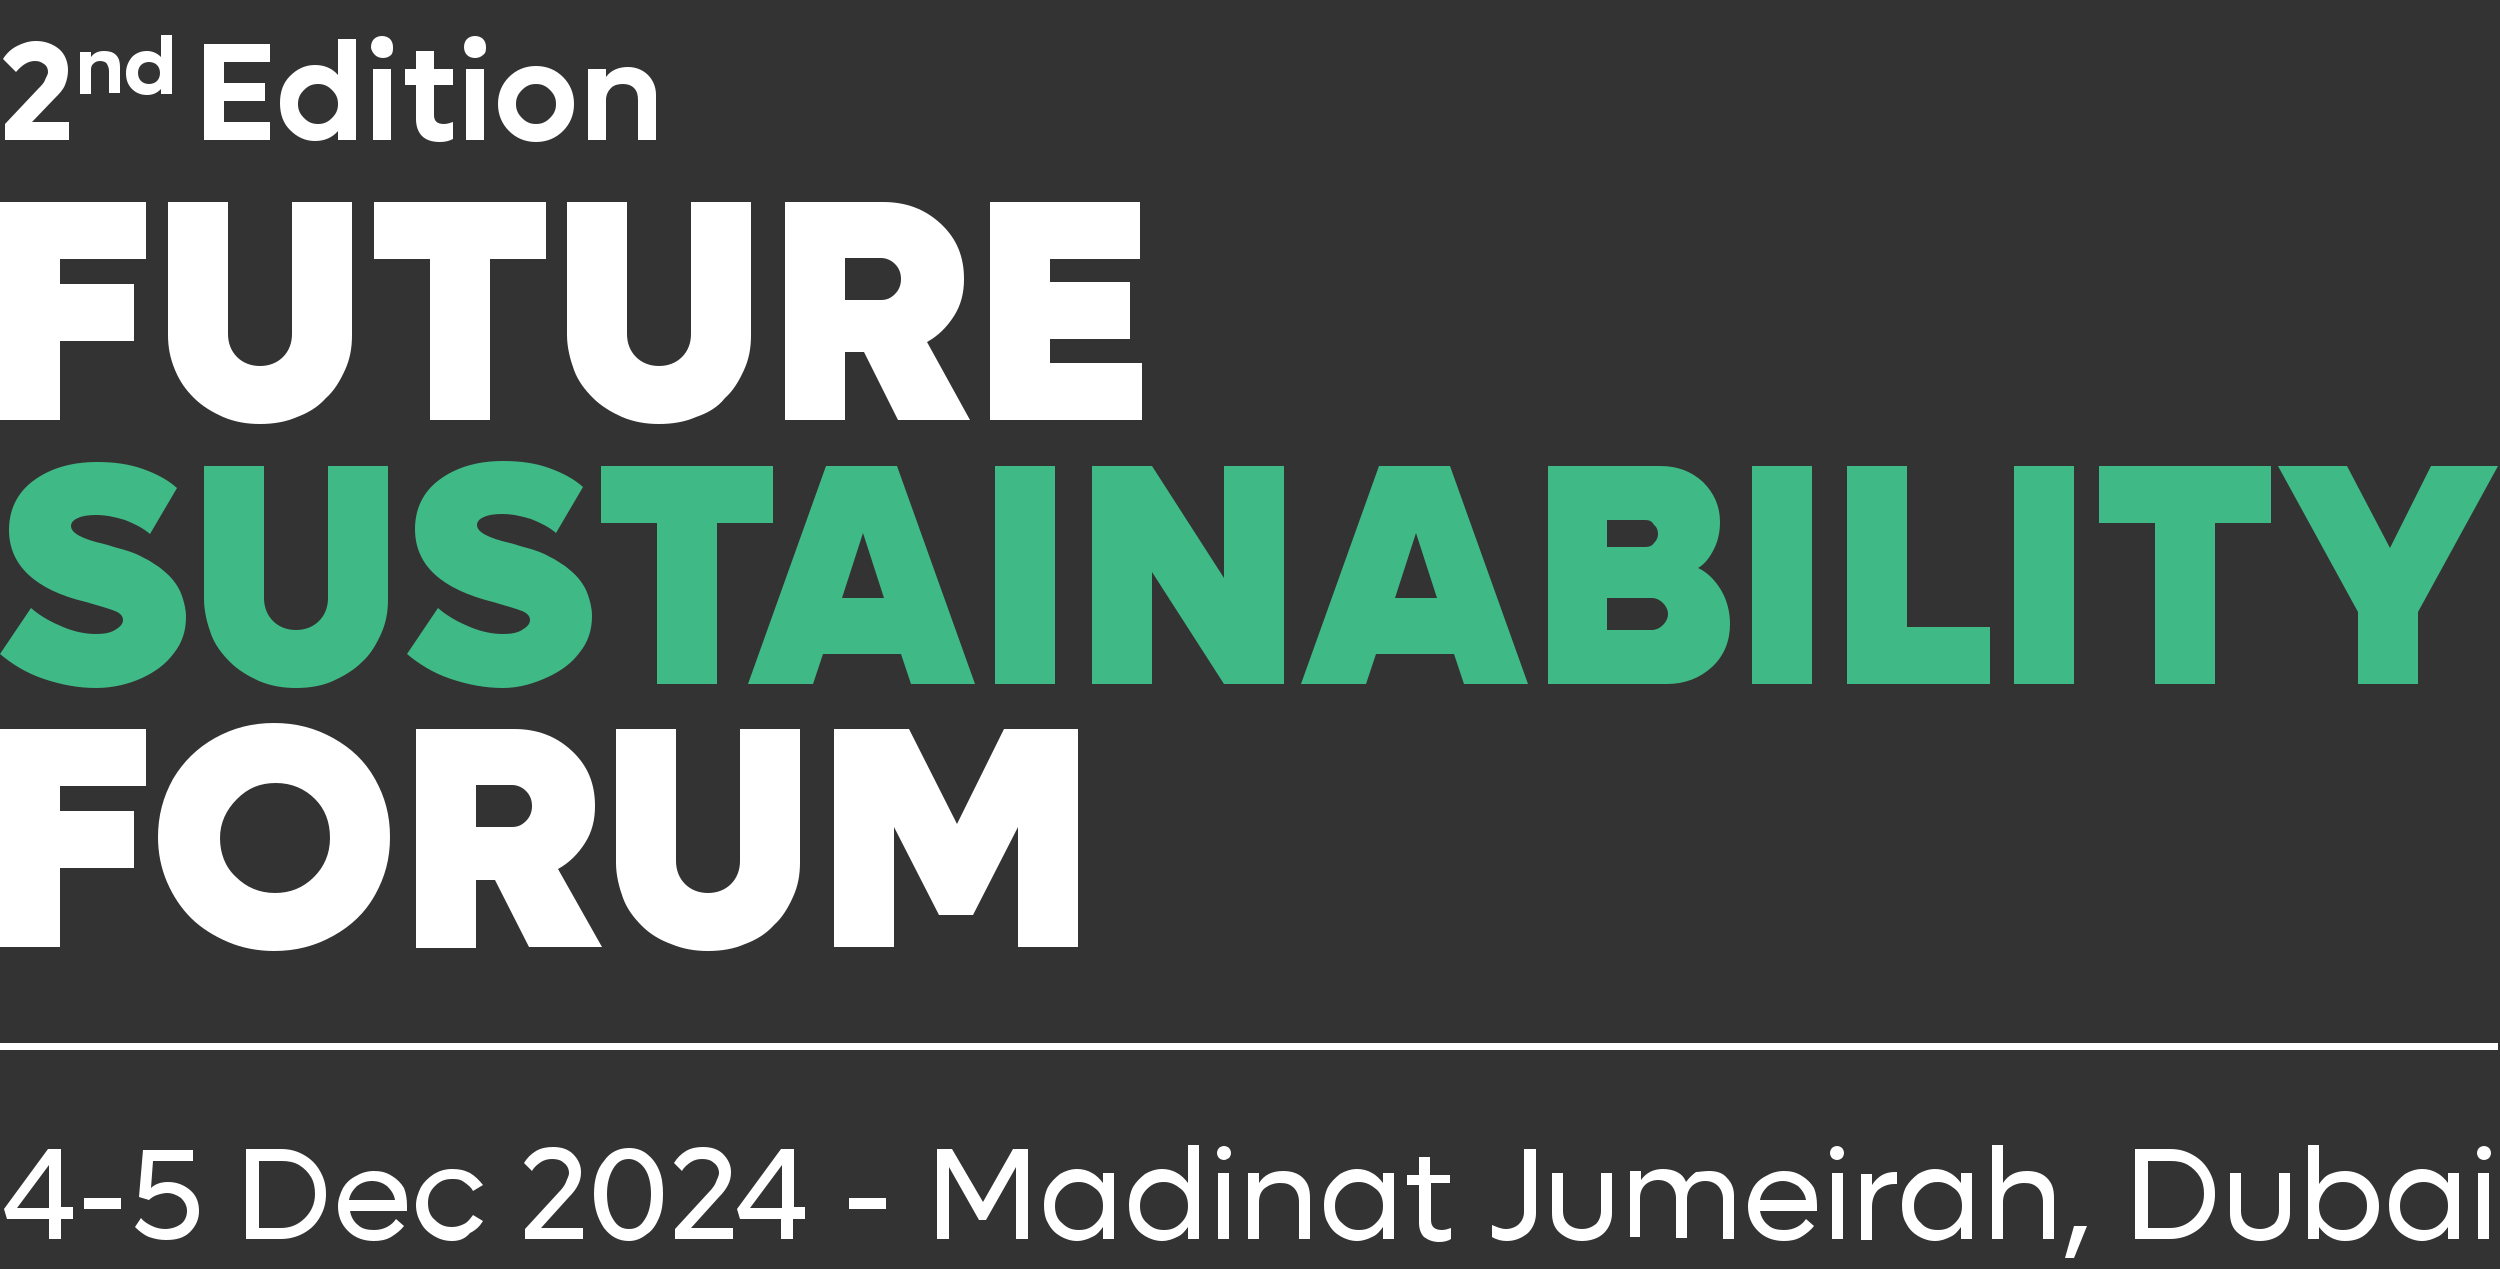 <svg xmlns="http://www.w3.org/2000/svg" xml:space="preserve" id="Layer_1" x="0" y="0" style="enable-background:new 0 0 250 126.9" viewBox="0 0 250 126.9"><rect x="0" y="0" width="250" height="126.9" fill="#333333" stroke="none"/><style>.st0{fill:#fff}.st1{fill:#3fb985}</style><switch><g><path d="M14.6 25.9H6v2.5h7.4v5.7H6V42H0V20.2h14.6v5.7zM29.7 41.7c-1.1.5-2.4.7-3.7.7s-2.5-.2-3.7-.7c-1.1-.5-2.1-1.1-2.9-1.9S18 38.2 17.5 37s-.7-2.3-.7-3.5V20.2h6v13.2c0 .9.3 1.7.9 2.3.6.6 1.4.9 2.3.9s1.7-.3 2.3-.9c.6-.6.9-1.4.9-2.3V20.2h6v13.3c0 1.3-.2 2.4-.7 3.5s-1.1 2.1-1.9 2.8c-.8.9-1.8 1.5-2.9 1.9zM54.6 20.2v5.7H49V42h-6V25.9h-5.6v-5.7h17.2zM69.6 41.7c-1.1.5-2.4.7-3.7.7s-2.5-.2-3.7-.7c-1.1-.5-2.1-1.1-2.9-1.9s-1.5-1.7-1.9-2.8-.7-2.3-.7-3.5V20.2h6v13.2c0 .9.3 1.7.9 2.3.6.6 1.4.9 2.3.9s1.7-.3 2.3-.9c.6-.6.9-1.4.9-2.3V20.2h6v13.3c0 1.3-.2 2.4-.7 3.5s-1.1 2.1-1.9 2.8c-.7.9-1.7 1.5-2.9 1.9zM89.8 42l-3.4-6.8h-1.9V42h-6V20.2h9.8c2.3 0 4.2.7 5.8 2.2s2.3 3.3 2.3 5.5c0 1.4-.3 2.6-1 3.7s-1.6 2-2.7 2.6L97 42h-7.2zm-5.3-16.1V30h3.6c.6 0 1-.2 1.4-.6.4-.4.6-.9.6-1.5s-.2-1.1-.6-1.5-.9-.6-1.4-.6h-3.6zM105 36.3h9.2V42H99V20.2h15v5.7h-9v2.3h8v5.7h-8v2.4z" class="st0"></path><path d="M9.6 68.8c-1.7 0-3.4-.3-5.2-.9-1.8-.6-3.2-1.5-4.4-2.5l3.1-4.6c.9.8 2 1.4 3.2 1.9 1.2.5 2.3.7 3.3.7.8 0 1.4-.1 1.9-.4s.8-.6.8-1-.3-.7-.8-.9-1.5-.5-2.9-.9C3.5 59 .9 56.5.9 53c0-2 .8-3.7 2.4-4.9s3.7-1.9 6.4-1.9c1.7 0 3.2.2 4.6.7s2.5 1.1 3.4 1.9L15 53.4c-.7-.6-1.5-1-2.5-1.4-1-.3-1.9-.5-2.9-.5-.8 0-1.4.1-1.8.3-.5.2-.7.5-.7.8 0 .7 1.1 1.3 3.3 1.8.4.1.7.2 1 .3.3.1.8.2 1.4.4s1.1.4 1.6.7c.5.2 1 .6 1.5.9.5.4 1 .8 1.4 1.3s.7 1 .9 1.6c.2.6.4 1.3.4 2.1 0 1.4-.4 2.6-1.2 3.6-.8 1.1-1.9 1.9-3.2 2.5s-2.9 1-4.6 1zM33.3 68.1c-1.1.5-2.4.7-3.7.7s-2.5-.2-3.7-.7c-1.1-.5-2.1-1.1-2.9-1.9s-1.5-1.7-1.9-2.8-.7-2.3-.7-3.5V46.6h6v13.2c0 .9.3 1.7.9 2.3.6.6 1.4.9 2.3.9s1.7-.3 2.3-.9c.6-.6.9-1.4.9-2.3V46.6h6v13.3c0 1.3-.2 2.4-.7 3.5s-1.1 2.1-1.9 2.8c-.8.8-1.8 1.4-2.9 1.9zM50.3 68.8c-1.7 0-3.4-.3-5.2-.9-1.8-.6-3.2-1.5-4.4-2.5l3.1-4.6c.9.8 2 1.4 3.2 1.9 1.2.5 2.3.7 3.3.7.8 0 1.4-.1 1.9-.4s.8-.6.8-1-.3-.7-.8-.9-1.5-.5-2.9-.9c-5.2-1.3-7.8-3.7-7.8-7.3 0-2 .8-3.7 2.4-4.9s3.7-1.9 6.4-1.9c1.7 0 3.2.2 4.6.7s2.5 1.1 3.4 1.9l-2.7 4.6c-.7-.6-1.5-1-2.5-1.4-1-.3-1.9-.5-2.9-.5-.8 0-1.4.1-1.8.3-.5.2-.7.5-.7.8 0 .7 1.1 1.3 3.3 1.8.4.1.7.2 1 .3.3.1.8.2 1.4.4s1.1.4 1.6.7c.5.2 1 .6 1.5.9.5.4 1 .8 1.4 1.3s.7 1 .9 1.6c.2.6.4 1.3.4 2.1 0 1.4-.4 2.6-1.2 3.6-.8 1.1-1.9 1.9-3.2 2.5s-2.8 1.1-4.5 1.1zM77.3 46.6v5.7h-5.6v16.1h-6V52.3h-5.6v-5.7h17.2zM91.1 68.4l-1-3h-7.8l-1 3h-6.5l7.8-21.8h7.1l7.8 21.8h-6.4zm-6.9-8.6h4.2l-2.1-6.5-2.1 6.5zM99.5 68.4V46.6h6v21.8h-6zM122.4 46.6h6v21.8h-6l-7.2-11.2v11.2h-6V46.6h6l7.2 11.2V46.6zM146.4 68.4l-1-3h-7.8l-1 3h-6.5l7.8-21.8h7.1l7.8 21.8h-6.4zm-6.9-8.6h4.2l-2.1-6.5-2.1 6.5zM169.8 56.8c.9.4 1.7 1.2 2.3 2.2.6 1 .9 2.2.9 3.4 0 1.7-.6 3.2-1.8 4.3s-2.7 1.7-4.5 1.7h-11.9V46.6H166c1.7 0 3.1.5 4.3 1.6 1.1 1.1 1.7 2.4 1.7 4 0 1-.2 1.9-.6 2.7-.4.8-.9 1.5-1.6 1.9zm-5.3-4.8h-3.8v2.7h3.8c.4 0 .7-.1.9-.4.3-.3.4-.6.4-.9s-.1-.7-.4-.9c-.2-.4-.5-.5-.9-.5zm.7 11c.4 0 .8-.2 1.1-.5.3-.3.5-.7.5-1.1 0-.4-.2-.8-.5-1.1s-.7-.5-1.1-.5h-4.5V63h4.5zM175.2 68.4V46.6h6v21.8h-6zM190.8 62.7h8.2v5.7h-14.3V46.6h6v16.1zM201.4 68.4V46.6h6v21.8h-6zM227.1 46.6v5.7h-5.6v16.1h-6V52.3h-5.6v-5.7h17.2zM243.1 46.6h6.7l-8 14.6v7.2h-6v-7.2l-8-14.6h6.9l4.3 8.2 4.1-8.2z" class="st1"></path><path d="M14.6 78.6H6v2.5h7.4v5.7H6v7.9H0V72.9h14.6v5.7zM27.4 95.1c-1.6 0-3.2-.3-4.6-.9s-2.7-1.4-3.7-2.4-1.8-2.2-2.4-3.6-.9-2.9-.9-4.5c0-2.1.5-4 1.5-5.8 1-1.7 2.4-3.1 4.2-4.1s3.7-1.5 5.9-1.5 4.1.5 5.9 1.5c1.8 1 3.2 2.3 4.2 4.1s1.5 3.6 1.5 5.8-.5 4-1.5 5.8-2.4 3.1-4.2 4.1c-1.8 1-3.7 1.5-5.9 1.5zm-3.8-7.4c1 1 2.3 1.6 3.9 1.6 1.5 0 2.8-.5 3.9-1.6 1-1 1.6-2.3 1.6-3.9s-.5-2.9-1.5-3.9-2.3-1.6-3.9-1.6-2.8.5-3.9 1.6-1.7 2.4-1.7 3.9.5 2.9 1.6 3.9zM52.9 94.7 49.5 88h-1.9v6.8h-6V72.9h9.8c2.3 0 4.2.7 5.8 2.2s2.3 3.3 2.3 5.5c0 1.4-.3 2.6-1 3.7s-1.6 2-2.7 2.6l4.4 7.8h-7.3zm-5.3-16.1v4.1h3.6c.6 0 1-.2 1.4-.6.4-.4.6-.9.6-1.5s-.2-1.1-.6-1.5-.9-.6-1.4-.6h-3.6zM74.5 94.4c-1.1.5-2.4.7-3.7.7s-2.5-.2-3.7-.7c-1.1-.4-2.1-1-2.9-1.8s-1.5-1.7-1.9-2.8-.7-2.3-.7-3.5V72.9h6v13.2c0 .9.3 1.7.9 2.3.6.6 1.4.9 2.3.9s1.7-.3 2.3-.9c.6-.6.9-1.4.9-2.3V72.9h6v13.3c0 1.3-.2 2.4-.7 3.5s-1.1 2.1-1.9 2.8c-.8.9-1.8 1.5-2.9 1.9zM100.4 72.9h7.4v21.8h-6v-12l-4.5 8.8h-3.4l-4.5-8.8v12h-6V72.9h7.5l4.8 9.5 4.7-9.5zM3.2 12.2h3.7V14H.5v-1.6l3.3-3.5c.3-.3.6-.6.7-.9s.3-.5.3-.8c0-.3-.1-.6-.4-.8s-.5-.3-.9-.3c-.7 0-1.3.4-1.9 1.1L.3 5.9c.3-.5.8-1 1.4-1.3s1.2-.5 1.9-.5c.9 0 1.7.3 2.3.8s.9 1.3.9 2.1c0 .5-.1 1-.3 1.5s-.6.9-1 1.3l-2.3 2.4zM10.4 5.1c.5 0 .9.1 1.2.4.3.3.4.7.4 1.2v2.6h-1.1V7.1c0-.3-.1-.5-.2-.7s-.4-.3-.7-.3c-.3 0-.5.1-.7.3-.2.2-.2.4-.2.7v2.3H8V5.2h1.1v.5c.3-.4.7-.6 1.3-.6zM16.1 3.5h1.1v5.9h-1.1v-.5c-.4.4-.8.6-1.4.6-.6 0-1.1-.2-1.5-.6-.4-.4-.6-.9-.6-1.6 0-.6.2-1.1.6-1.6.4-.4.9-.6 1.5-.6.5 0 1 .2 1.4.6V3.5zm-1.2 4.9c.3 0 .6-.1.8-.3s.3-.5.3-.8c0-.3-.1-.6-.3-.8s-.5-.3-.8-.3c-.3 0-.6.1-.8.3-.2.2-.3.5-.3.8 0 .3.1.6.3.8.2.2.5.3.8.3zM22.4 12.2H27V14h-6.6V4.4H27v1.8h-4.6v2.1h4.1v1.8h-4.1v2.1zM33.8 3.9h1.8V14h-1.8v-.9c-.6.7-1.4 1-2.3 1-1 0-1.8-.4-2.5-1.1s-1-1.6-1-2.7.3-2 1-2.7 1.5-1.1 2.5-1.1c.9 0 1.7.3 2.3 1V3.9zm-2 8.5c.6 0 1-.2 1.4-.6s.6-.8.6-1.4-.2-1-.6-1.4-.8-.6-1.4-.6c-.6 0-1 .2-1.4.6s-.6.8-.6 1.4.2 1 .6 1.4.8.6 1.4.6zM39.1 5.5c-.2.2-.5.3-.8.3s-.6-.1-.8-.3-.4-.5-.4-.8.1-.6.3-.8.5-.3.8-.3.6.1.8.3.3.5.3.8 0 .6-.2.8zM37.3 14V6.9h1.8V14h-1.8zM45.3 8.5h-1.9v3c0 .6.3.9 1 .9.3 0 .6-.1.9-.2v1.7c-.4.2-.8.3-1.3.3-.8 0-1.4-.2-1.8-.6s-.6-1-.6-1.7V8.5h-1.1V6.9h1.1V5.1h1.8v1.8h1.9v1.6zM48.3 5.5c-.2.2-.5.3-.8.3s-.6-.1-.8-.3-.3-.5-.3-.8.1-.6.3-.8.5-.3.8-.3.6.1.8.3.3.5.3.8 0 .6-.3.8zM46.6 14V6.9h1.8V14h-1.8zM56.3 13.1c-.7.7-1.6 1.1-2.7 1.1s-2-.4-2.7-1.1-1.1-1.6-1.1-2.7.4-2 1.1-2.7 1.6-1.1 2.7-1.1 2 .4 2.7 1.1 1.1 1.6 1.1 2.7-.4 2-1.1 2.7zm-2.7-.7c.6 0 1-.2 1.4-.6s.6-.8.6-1.4-.2-1-.6-1.4-.8-.6-1.4-.6c-.6 0-1 .2-1.4.6s-.6.8-.6 1.4.2 1 .6 1.4.8.6 1.4.6zM62.8 6.7c.8 0 1.5.3 2 .8s.8 1.2.8 2V14h-1.8v-4c0-.5-.1-.9-.4-1.2s-.7-.4-1.1-.4c-.5 0-.9.1-1.2.4s-.5.7-.5 1.2v4h-1.8V6.9h1.8v.8c.5-.7 1.3-1 2.2-1zM7.3 120.8v1.1H6.1v2H4.9v-2H.7l-.3-1 4.4-6h1.3v5.8h1.2zm-5.6 0h3.2v-4.3l-3.2 4.3zM8.4 120.9v-1.1h3.7v1.1H8.4zM16.8 118.2c.9 0 1.6.3 2.2.8s.9 1.2.9 2.1c0 .8-.3 1.5-.9 2.1s-1.4.8-2.4.8c-.6 0-1.1-.1-1.7-.3-.5-.2-1-.6-1.4-1l.6-.9c.3.4.7.6 1.1.8.4.2.9.3 1.3.3.6 0 1.2-.2 1.6-.5.4-.3.6-.8.6-1.3s-.2-.9-.6-1.3c-.4-.3-.9-.5-1.4-.5-.3 0-.7.1-1 .2-.3.1-.6.3-.8.5l-1-.3.4-4.7h5v1.1h-4l-.2 2.7c.4-.4 1-.6 1.7-.6zM28.1 114.9c.9 0 1.6.2 2.3.6.7.4 1.2.9 1.6 1.6.4.7.6 1.4.6 2.3s-.2 1.6-.6 2.3-.9 1.2-1.6 1.6c-.7.4-1.5.6-2.3.6h-3.5v-9h3.5zm0 7.9c.9 0 1.7-.3 2.4-1 .6-.6 1-1.4 1-2.4 0-.6-.1-1.2-.4-1.7-.3-.5-.7-.9-1.2-1.2s-1.1-.4-1.7-.4h-2.3v6.7h2.2zM40.7 120.6v.5H35c.1.6.4 1.1.8 1.4.4.4 1 .5 1.6.5.5 0 .9-.1 1.3-.3.4-.2.7-.5.9-.8l.8.7c-.3.4-.8.8-1.3 1.1-.5.3-1.1.4-1.7.4-1 0-1.9-.3-2.6-1-.7-.7-1-1.5-1-2.5 0-.6.2-1.2.5-1.8.3-.5.7-.9 1.3-1.2.5-.3 1.1-.5 1.8-.5.6 0 1.2.1 1.8.5.5.3.9.7 1.2 1.2.2.5.3 1.1.3 1.8zm-3.5-2.5c-.6 0-1.1.2-1.5.5-.4.4-.7.8-.8 1.4h4.6c-.1-.6-.4-1-.8-1.4-.4-.3-.9-.5-1.5-.5zM45.2 124.1c-.7 0-1.3-.2-1.8-.5s-1-.7-1.3-1.3c-.3-.5-.5-1.1-.5-1.8 0-.6.2-1.2.5-1.8.3-.5.7-.9 1.3-1.3.5-.3 1.1-.5 1.8-.5s1.2.1 1.8.4c.5.3.9.7 1.3 1.2l-1 .6c-.2-.4-.5-.6-.9-.9s-.8-.3-1.2-.3c-.7 0-1.2.2-1.7.7s-.7 1-.7 1.7.2 1.3.7 1.7c.5.5 1 .7 1.7.7.4 0 .8-.1 1.2-.3.4-.2.6-.5.9-.9l1 .6c-.3.5-.7.9-1.3 1.2-.5.6-1.1.8-1.8.8zM54.1 122.8h4.2v1.1h-5.8v-1l3.4-3.7c.3-.3.6-.7.7-1s.3-.6.3-.9c0-.4-.2-.8-.5-1-.3-.3-.7-.4-1.2-.4-.4 0-.8.1-1.1.3s-.7.5-.9.9l-.8-.8c.3-.5.7-.9 1.2-1.2.5-.3 1.1-.4 1.7-.4.8 0 1.5.2 2 .7.5.5.8 1.1.8 1.8 0 .5-.1.9-.3 1.3-.2.4-.5.8-.9 1.2l-2.8 3.1zM62.9 124.1c-1 0-1.8-.4-2.5-1.3-.6-.9-1-2-1-3.4s.3-2.5 1-3.3c.6-.9 1.5-1.3 2.5-1.3.7 0 1.3.2 1.8.6.5.4.9.9 1.2 1.6s.4 1.5.4 2.4c0 .9-.1 1.7-.4 2.4s-.7 1.3-1.2 1.6c-.6.5-1.2.7-1.8.7zm0-1.2c.7 0 1.2-.3 1.6-1 .4-.6.6-1.5.6-2.5s-.2-1.9-.6-2.5c-.4-.6-1-1-1.6-1-.7 0-1.2.3-1.6 1s-.6 1.5-.6 2.5.2 1.9.6 2.5c.4.7.9 1 1.6 1zM69.1 122.8h4.2v1.1h-5.8v-1l3.4-3.7c.3-.3.6-.7.7-1s.3-.6.3-.9c0-.4-.2-.8-.5-1-.3-.3-.7-.4-1.2-.4-.4 0-.8.1-1.1.3s-.7.5-.9.9l-.8-.8c.3-.5.7-.9 1.2-1.2.5-.3 1.1-.4 1.7-.4.8 0 1.5.2 2 .7.5.5.8 1.1.8 1.8 0 .5-.1.9-.3 1.3-.2.4-.5.8-.9 1.2l-2.8 3.1zM80.5 120.8v1.1h-1.2v2h-1.2v-2H74l-.3-1 4.4-6h1.3v5.8h1.1zm-5.5 0h3.2v-4.3l-3.2 4.3zM84.9 120.9v-1.1h3.7v1.1h-3.7zM101.3 114.9h1.5v9h-1.2v-7.2l-3 5.3h-.7l-3-5.3v7.2h-1.2v-9h1.5l3.1 5.3 3-5.3zM110.3 117.3h1.1v6.6h-1.1v-1.2c-.3.4-.6.8-1.1 1-.4.2-.9.4-1.5.4s-1.2-.2-1.7-.5-.9-.7-1.2-1.3c-.3-.5-.4-1.1-.4-1.8 0-.6.1-1.2.4-1.8.3-.5.7-.9 1.2-1.3.5-.3 1.1-.5 1.7-.5.5 0 1 .1 1.5.4.4.2.8.6 1.1 1v-1zm-2.4 5.7c.7 0 1.2-.2 1.7-.7.5-.5.7-1 .7-1.7s-.2-1.3-.7-1.7-1-.7-1.7-.7-1.2.2-1.7.7-.7 1-.7 1.7.2 1.3.7 1.7c.5.5 1 .7 1.7.7zM118.8 114.5h1.1v9.4h-1.1v-1.2c-.3.4-.6.8-1.1 1-.4.2-.9.4-1.5.4s-1.2-.2-1.7-.5-.9-.7-1.2-1.3c-.3-.5-.4-1.1-.4-1.8 0-.6.1-1.2.4-1.8.3-.5.7-.9 1.2-1.3.5-.3 1.1-.5 1.7-.5.5 0 1 .1 1.5.4.4.2.8.6 1.1 1v-3.8zm-2.4 8.5c.7 0 1.2-.2 1.7-.7.5-.5.7-1 .7-1.7s-.2-1.3-.7-1.7-1-.7-1.7-.7-1.2.2-1.7.7-.7 1-.7 1.7.2 1.3.7 1.7c.5.5 1 .7 1.7.7zM122.4 116c-.2 0-.4-.1-.5-.2-.1-.1-.2-.3-.2-.5s.1-.4.2-.5c.1-.1.3-.2.5-.2s.4.1.5.2.2.3.2.5-.1.4-.2.5c-.2.1-.3.2-.5.2zm-.6 7.9v-6.6h1.1v6.6h-1.1zM128.3 117.1c.8 0 1.5.2 2 .7.5.5.7 1.1.7 2v4.1h-1.1v-3.7c0-.6-.2-1.1-.5-1.4-.4-.4-.8-.5-1.4-.5-.6 0-1.1.2-1.5.5s-.6.8-.6 1.4v3.7h-1.1v-6.6h1.1v1c.5-.8 1.3-1.2 2.4-1.2zM138.3 117.3h1.1v6.6h-1.1v-1.2c-.3.4-.6.8-1.1 1-.4.2-.9.4-1.5.4s-1.2-.2-1.7-.5-.9-.7-1.2-1.3c-.3-.5-.4-1.1-.4-1.8 0-.6.1-1.2.4-1.8.3-.5.7-.9 1.2-1.3.5-.3 1.1-.5 1.7-.5.5 0 1 .1 1.5.4.4.2.8.6 1.1 1v-1zm-2.4 5.7c.7 0 1.2-.2 1.7-.7.5-.5.7-1 .7-1.7s-.2-1.3-.7-1.7-1-.7-1.7-.7-1.2.2-1.7.7-.7 1-.7 1.7.2 1.3.7 1.7c.5.5 1 .7 1.7.7zM145.1 118.3h-2v3.7c0 .7.4 1 1.1 1 .3 0 .6-.1.9-.2v1.1c-.3.2-.7.3-1.2.3-.6 0-1.1-.2-1.5-.5-.3-.3-.5-.8-.5-1.4v-3.8h-1.2v-1h1.2v-1.8h1.1v1.8h2v.8zM150.7 124.1c-.5 0-1-.1-1.5-.4v-1.2c.5.2.9.4 1.4.4.5 0 1-.2 1.3-.5.3-.3.5-.7.5-1.2v-6.3h1.2v6.4c0 .8-.3 1.5-.8 2-.6.5-1.3.8-2.1.8zM160.4 123.3c-.5.5-1.3.8-2.2.8-.9 0-1.6-.3-2.2-.8s-.8-1.2-.8-2v-4h1.1v3.8c0 .6.2 1 .5 1.3.3.3.8.5 1.4.5.6 0 1-.2 1.4-.5.3-.3.5-.8.5-1.3v-3.8h1.1v4c0 .8-.3 1.5-.8 2zM170.9 117.1c.8 0 1.4.2 1.8.7.5.5.7 1.1.7 1.8v4.3h-1.1v-4c0-.5-.2-1-.5-1.3-.3-.3-.7-.5-1.3-.5-.5 0-1 .2-1.3.5-.3.3-.5.7-.5 1.3v3.9h-1.1v-4c0-.5-.2-1-.5-1.3-.3-.3-.7-.5-1.3-.5-.5 0-1 .2-1.3.5-.3.3-.5.7-.5 1.3v3.9h-1v-6.6h1.1v.9c.5-.7 1.2-1.1 2.2-1.1.5 0 1 .1 1.4.3.4.2.7.5.9 1 .3-.4.6-.7 1-1 .3 0 .8-.1 1.3-.1zM181.7 120.6v.5H176c.1.6.4 1.1.8 1.4.4.4 1 .5 1.6.5.5 0 .9-.1 1.3-.3.4-.2.7-.5.9-.8l.8.7c-.3.4-.8.8-1.3 1.1-.5.3-1.1.4-1.7.4-1 0-1.9-.3-2.6-1-.7-.7-1-1.5-1-2.5 0-.6.2-1.2.5-1.8.3-.5.7-.9 1.3-1.2.5-.3 1.1-.5 1.8-.5.6 0 1.2.1 1.8.5.5.3.9.7 1.2 1.2.2.5.3 1.1.3 1.8zm-3.4-2.5c-.6 0-1.1.2-1.5.5-.4.4-.7.8-.8 1.4h4.6c-.1-.6-.4-1-.8-1.4-.5-.3-1-.5-1.5-.5zM183.7 116c-.2 0-.4-.1-.5-.2-.1-.1-.2-.3-.2-.5s.1-.4.2-.5c.1-.1.3-.2.5-.2s.4.1.5.2.2.3.2.5-.1.4-.2.5c-.1.1-.3.2-.5.2zm-.5 7.9v-6.6h1.1v6.6h-1.1zM189.5 117.2h.2v1.2h-.2c-.7 0-1.2.2-1.7.6-.4.4-.6 1-.6 1.7v3.3h-1.1v-6.6h1.1v1.1c.6-.9 1.3-1.3 2.3-1.3zM196.1 117.3h1.1v6.6h-1.1v-1.2c-.3.4-.6.8-1.1 1-.4.2-.9.4-1.5.4s-1.2-.2-1.7-.5-.9-.7-1.2-1.3c-.3-.5-.4-1.1-.4-1.8 0-.6.1-1.2.4-1.8.3-.5.7-.9 1.2-1.3.5-.3 1.1-.5 1.7-.5.5 0 1 .1 1.5.4.4.2.8.6 1.1 1v-1zm-2.3 5.7c.7 0 1.2-.2 1.7-.7.5-.5.7-1 .7-1.7s-.2-1.3-.7-1.7-1-.7-1.7-.7-1.2.2-1.7.7-.7 1-.7 1.7.2 1.3.7 1.7c.4.5 1 .7 1.7.7zM202.7 117.1c.8 0 1.5.2 2 .7.5.5.7 1.1.7 2v4.1h-1.1v-3.7c0-.6-.2-1.1-.5-1.4-.4-.4-.8-.5-1.4-.5-.6 0-1.1.2-1.5.5s-.6.8-.6 1.4v3.7h-1.1v-9.4h1.1v3.8c.5-.8 1.3-1.2 2.4-1.2zM206.5 125.8l.9-3.2h1.3l-1.3 3.2h-.9zM217 114.9c.9 0 1.6.2 2.3.6.7.4 1.2.9 1.6 1.6.4.7.6 1.4.6 2.3s-.2 1.6-.6 2.3-.9 1.2-1.6 1.6c-.7.4-1.5.6-2.3.6h-3.5v-9h3.5zm0 7.9c.9 0 1.7-.3 2.4-1 .6-.6 1-1.4 1-2.4 0-.6-.1-1.2-.4-1.7-.3-.5-.7-.9-1.2-1.2s-1.1-.4-1.7-.4h-2.3v6.7h2.2zM228.2 123.3c-.5.5-1.3.8-2.2.8-.9 0-1.6-.3-2.2-.8s-.8-1.2-.8-2v-4h1.1v3.8c0 .6.2 1 .5 1.3.3.3.8.5 1.4.5.6 0 1-.2 1.4-.5.3-.3.5-.8.5-1.3v-3.8h1.1v4c0 .8-.3 1.5-.8 2zM234.5 117.1c.9 0 1.7.3 2.4 1 .6.7 1 1.5 1 2.5s-.3 1.8-1 2.5c-.6.7-1.4 1-2.4 1-.5 0-1-.1-1.5-.4-.4-.2-.8-.6-1.1-1v1.2h-1.1v-9.4h1.1v3.9c.3-.4.6-.8 1.1-1 .5-.2 1-.3 1.5-.3zm-.2 5.9c.7 0 1.2-.2 1.7-.7.5-.5.7-1 .7-1.7s-.2-1.3-.7-1.7c-.5-.5-1-.7-1.7-.7s-1.2.2-1.7.7c-.4.5-.7 1-.7 1.7s.2 1.3.7 1.7c.5.5 1 .7 1.7.7zM244.8 117.3h1.1v6.6h-1.1v-1.2c-.3.4-.6.8-1.1 1-.4.2-.9.4-1.5.4s-1.2-.2-1.7-.5-.9-.7-1.2-1.3c-.3-.5-.4-1.1-.4-1.8 0-.6.1-1.2.4-1.8.3-.5.7-.9 1.2-1.3.5-.3 1.1-.5 1.7-.5.5 0 1 .1 1.5.4.4.2.8.6 1.1 1v-1zm-2.4 5.7c.7 0 1.2-.2 1.7-.7.5-.5.7-1 .7-1.7s-.2-1.3-.7-1.7-1-.7-1.7-.7-1.2.2-1.7.7-.7 1-.7 1.7.2 1.3.7 1.7c.5.5 1.1.7 1.7.7zM248.4 116c-.2 0-.4-.1-.5-.2-.1-.1-.2-.3-.2-.5s.1-.4.2-.5c.1-.1.3-.2.5-.2s.4.1.5.2.2.3.2.5-.1.4-.2.5c-.1.1-.3.2-.5.2zm-.6 7.9v-6.6h1.1v6.6h-1.1z" class="st0"></path><path d="M0 107.7h250" style="fill:none"></path><path d="M0 104.3h249.8v.7H0z" class="st0"></path></g></switch></svg>